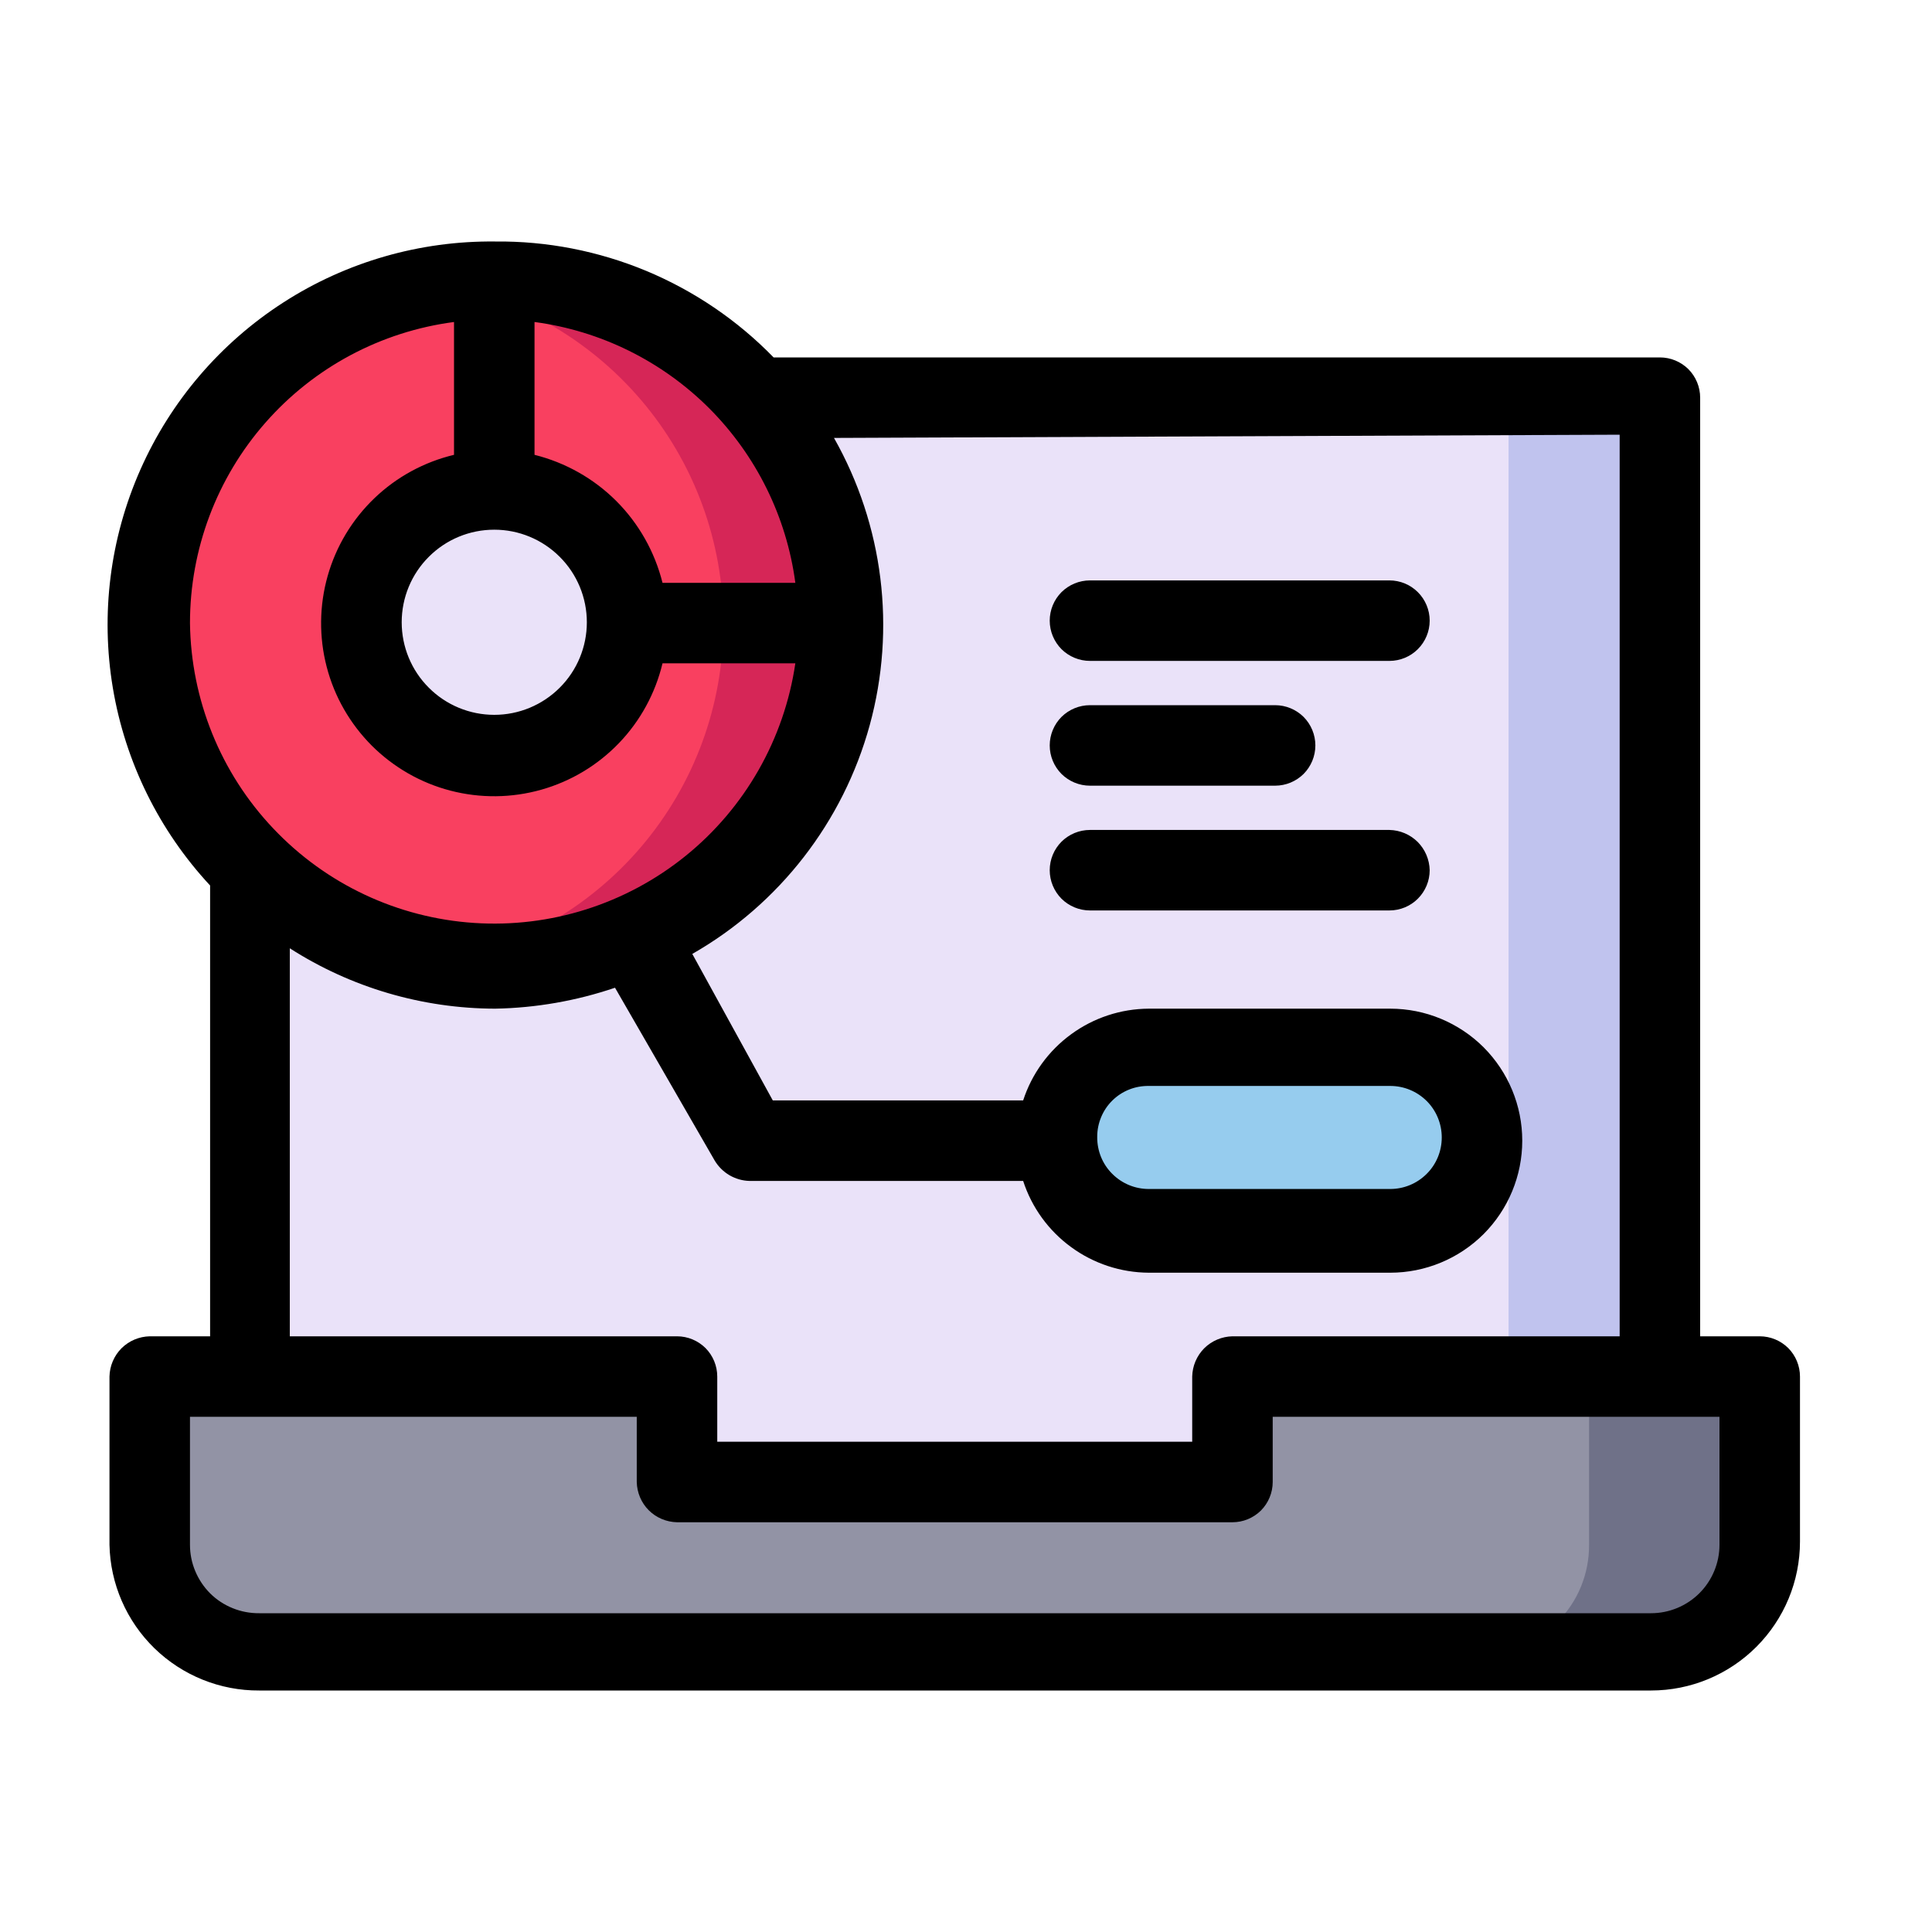 <svg width="24" height="24" viewBox="0 0 24 24" fill="none" xmlns="http://www.w3.org/2000/svg">
<path d="M20.63 18.88V4.94H9.68L3.1 5.16V18.88H20.63Z" fill="#EAE2F9"/>
<path d="M6.14 3.46C5.291 3.46 4.461 3.712 3.756 4.184C3.05 4.656 2.5 5.326 2.176 6.111C1.851 6.895 1.767 7.758 1.933 8.591C2.1 9.423 2.509 10.188 3.11 10.787C3.711 11.387 4.476 11.794 5.309 11.959C6.142 12.123 7.005 12.037 7.789 11.711C8.572 11.384 9.242 10.833 9.712 10.126C10.182 9.419 10.432 8.589 10.43 7.74C10.43 7.177 10.319 6.62 10.103 6.1C9.888 5.58 9.571 5.108 9.173 4.71C8.774 4.312 8.301 3.997 7.781 3.783C7.261 3.568 6.703 3.459 6.14 3.46V3.46ZM6.14 6.09H6.19C6.62 6.097 7.03 6.273 7.331 6.581C7.631 6.888 7.798 7.302 7.795 7.732C7.792 8.162 7.618 8.574 7.313 8.877C7.008 9.18 6.595 9.35 6.165 9.35C5.735 9.35 5.322 9.18 5.017 8.877C4.712 8.574 4.538 8.162 4.535 7.732C4.532 7.302 4.699 6.888 4.999 6.581C5.3 6.273 5.71 6.097 6.14 6.09" fill="#F94060"/>
<path d="M20.63 18.88V4.94H19.45L18.74 5.16V18.88H20.63Z" fill="#C0C3EE"/>
<path d="M14.27 13H17.27C17.572 13 17.862 13.12 18.076 13.334C18.29 13.548 18.41 13.838 18.41 14.14C18.41 14.442 18.29 14.732 18.076 14.946C17.862 15.16 17.572 15.28 17.27 15.28H14.27C13.968 15.28 13.678 15.16 13.464 14.946C13.25 14.732 13.13 14.442 13.13 14.14C13.13 13.838 13.25 13.548 13.464 13.334C13.678 13.12 13.968 13 14.27 13" fill="#96CCEE"/>
<path d="M1.86 17.1V19.19C1.86 19.368 1.895 19.544 1.964 19.709C2.032 19.873 2.133 20.023 2.259 20.148C2.385 20.274 2.535 20.373 2.7 20.44C2.865 20.507 3.042 20.541 3.22 20.54H20.51C20.688 20.541 20.864 20.507 21.028 20.44C21.193 20.373 21.342 20.273 21.468 20.148C21.593 20.022 21.693 19.873 21.76 19.708C21.827 19.544 21.861 19.368 21.86 19.19V17.1H15.31V18.41H8.41V17.1H1.86Z" fill="#9293A5"/>
<path d="M19.74 17.1V19.19C19.741 19.368 19.707 19.544 19.64 19.708C19.573 19.873 19.473 20.022 19.348 20.148C19.222 20.273 19.073 20.373 18.908 20.44C18.744 20.507 18.568 20.541 18.39 20.54H20.51C20.688 20.541 20.864 20.507 21.028 20.44C21.193 20.373 21.342 20.273 21.468 20.148C21.593 20.022 21.693 19.873 21.76 19.708C21.827 19.544 21.861 19.368 21.86 19.19V17.1H19.74Z" fill="#6F7188"/>
<path d="M6.14 3.46C5.889 3.46 5.638 3.48 5.39 3.52C6.394 3.682 7.306 4.197 7.965 4.971C8.624 5.745 8.986 6.728 8.986 7.745C8.986 8.762 8.624 9.745 7.965 10.519C7.306 11.293 6.394 11.807 5.39 11.97C5.628 12.01 5.869 12.03 6.11 12.03C7.211 11.977 8.249 11.502 9.009 10.704C9.769 9.907 10.193 8.847 10.193 7.745C10.193 6.643 9.769 5.583 9.009 4.786C8.249 3.988 7.211 3.513 6.11 3.46H6.14Z" fill="#D62657"/>
<path d="M3.22 21H20.51C21.001 21 21.471 20.805 21.818 20.458C22.165 20.111 22.36 19.641 22.36 19.15V17.1C22.36 16.967 22.307 16.84 22.214 16.746C22.12 16.653 21.993 16.6 21.86 16.6H21.12V4.94C21.12 4.807 21.067 4.68 20.974 4.586C20.88 4.493 20.753 4.44 20.62 4.44H9.68H9.61C9.161 3.978 8.622 3.613 8.028 3.365C7.433 3.118 6.794 2.993 6.15 3V3C5.219 2.99 4.305 3.252 3.522 3.756C2.739 4.26 2.121 4.982 1.744 5.834C1.367 6.685 1.248 7.628 1.402 8.547C1.556 9.465 1.976 10.318 2.61 11V16.6H1.86C1.728 16.603 1.603 16.656 1.509 16.749C1.416 16.843 1.363 16.968 1.36 17.1V19.19C1.37 19.675 1.571 20.137 1.919 20.476C2.267 20.814 2.734 21.003 3.22 21V21ZM20.12 5.4V16.6H15.31C15.178 16.603 15.053 16.656 14.959 16.749C14.866 16.843 14.813 16.968 14.81 17.1V17.91H8.91V17.1C8.91 16.967 8.857 16.84 8.764 16.746C8.67 16.653 8.543 16.6 8.41 16.6H3.6V11.78C4.361 12.268 5.246 12.528 6.15 12.53C6.657 12.521 7.16 12.433 7.64 12.27L8.88 14.42C8.925 14.494 8.988 14.556 9.063 14.6C9.138 14.643 9.223 14.668 9.31 14.67H12.71C12.817 15 13.026 15.288 13.306 15.492C13.586 15.697 13.923 15.808 14.27 15.81H17.27C17.705 15.81 18.122 15.637 18.43 15.33C18.737 15.022 18.91 14.605 18.91 14.17C18.91 13.735 18.737 13.318 18.43 13.01C18.122 12.703 17.705 12.53 17.27 12.53H14.27C13.923 12.532 13.586 12.643 13.306 12.848C13.026 13.052 12.817 13.34 12.71 13.67H9.6L8.6 11.85C9.681 11.232 10.474 10.21 10.804 9.008C11.133 7.807 10.974 6.524 10.36 5.44L20.12 5.4ZM13.63 14.12C13.63 14.036 13.647 13.954 13.679 13.877C13.711 13.8 13.758 13.73 13.818 13.671C13.878 13.612 13.948 13.566 14.026 13.535C14.103 13.504 14.186 13.489 14.27 13.49H17.27C17.44 13.49 17.602 13.557 17.723 13.677C17.843 13.797 17.91 13.96 17.91 14.13C17.91 14.3 17.843 14.463 17.723 14.582C17.602 14.703 17.44 14.77 17.27 14.77H14.27C14.1 14.77 13.938 14.703 13.817 14.582C13.697 14.463 13.63 14.3 13.63 14.13V14.13V14.12ZM6.64 4C7.461 4.109 8.223 4.486 8.809 5.071C9.394 5.657 9.771 6.419 9.88 7.24H8.23C8.134 6.856 7.936 6.504 7.656 6.224C7.376 5.944 7.024 5.746 6.64 5.65V4ZM6.14 6.58C6.445 6.58 6.737 6.701 6.953 6.917C7.169 7.132 7.29 7.425 7.29 7.73C7.29 8.035 7.169 8.328 6.953 8.543C6.737 8.759 6.445 8.88 6.14 8.88C5.835 8.88 5.542 8.759 5.327 8.543C5.111 8.328 4.99 8.035 4.99 7.73C4.99 7.425 5.111 7.132 5.327 6.917C5.542 6.701 5.835 6.58 6.14 6.58V6.58V6.58ZM2.36 7.74C2.36 6.825 2.692 5.94 3.296 5.252C3.899 4.564 4.732 4.119 5.64 4V5.65C5.268 5.739 4.926 5.925 4.65 6.19C4.374 6.455 4.174 6.788 4.07 7.156C3.966 7.524 3.962 7.913 4.058 8.283C4.154 8.654 4.348 8.991 4.618 9.262C4.889 9.532 5.226 9.726 5.597 9.822C5.967 9.918 6.356 9.914 6.724 9.81C7.092 9.706 7.425 9.506 7.69 9.23C7.955 8.954 8.141 8.612 8.23 8.24H9.88C9.742 9.181 9.255 10.036 8.516 10.633C7.776 11.231 6.838 11.528 5.889 11.465C4.94 11.402 4.05 10.984 3.396 10.293C2.741 9.603 2.372 8.691 2.36 7.74V7.74ZM2.36 17.6H7.91V18.41C7.913 18.542 7.966 18.668 8.059 18.761C8.152 18.854 8.278 18.907 8.41 18.91H15.31C15.443 18.91 15.57 18.857 15.664 18.764C15.757 18.67 15.81 18.543 15.81 18.41V17.6H21.36V19.19C21.36 19.415 21.27 19.632 21.111 19.791C20.952 19.95 20.735 20.04 20.51 20.04H3.22C3.108 20.041 2.996 20.02 2.892 19.978C2.787 19.936 2.692 19.874 2.612 19.795C2.532 19.715 2.469 19.621 2.426 19.518C2.382 19.414 2.36 19.302 2.36 19.19V17.6Z" fill="black"/>
<path d="M17.26 10.31H13.54C13.407 10.31 13.28 10.363 13.186 10.456C13.093 10.55 13.04 10.677 13.04 10.81C13.04 10.943 13.093 11.07 13.186 11.164C13.28 11.257 13.407 11.31 13.54 11.31H17.26C17.393 11.31 17.52 11.257 17.613 11.164C17.707 11.07 17.76 10.943 17.76 10.81C17.757 10.678 17.704 10.553 17.611 10.459C17.517 10.366 17.392 10.313 17.26 10.31V10.31Z" fill="black"/>
<path d="M13.54 9.76H15.84C15.973 9.76 16.1 9.707 16.194 9.614C16.287 9.52 16.34 9.393 16.34 9.26C16.34 9.127 16.287 9 16.194 8.906C16.1 8.813 15.973 8.76 15.84 8.76H13.54C13.407 8.76 13.28 8.813 13.186 8.906C13.093 9 13.04 9.127 13.04 9.26C13.04 9.393 13.093 9.52 13.186 9.614C13.28 9.707 13.407 9.76 13.54 9.76Z" fill="black"/>
<path d="M13.54 8.21H17.26C17.393 8.21 17.52 8.157 17.613 8.064C17.707 7.97 17.76 7.843 17.76 7.71C17.76 7.577 17.707 7.45 17.613 7.356C17.52 7.263 17.393 7.21 17.26 7.21H13.54C13.407 7.21 13.28 7.263 13.186 7.356C13.093 7.45 13.04 7.577 13.04 7.71C13.04 7.843 13.093 7.97 13.186 8.064C13.28 8.157 13.407 8.21 13.54 8.21Z" fill="black"/>
</svg>
